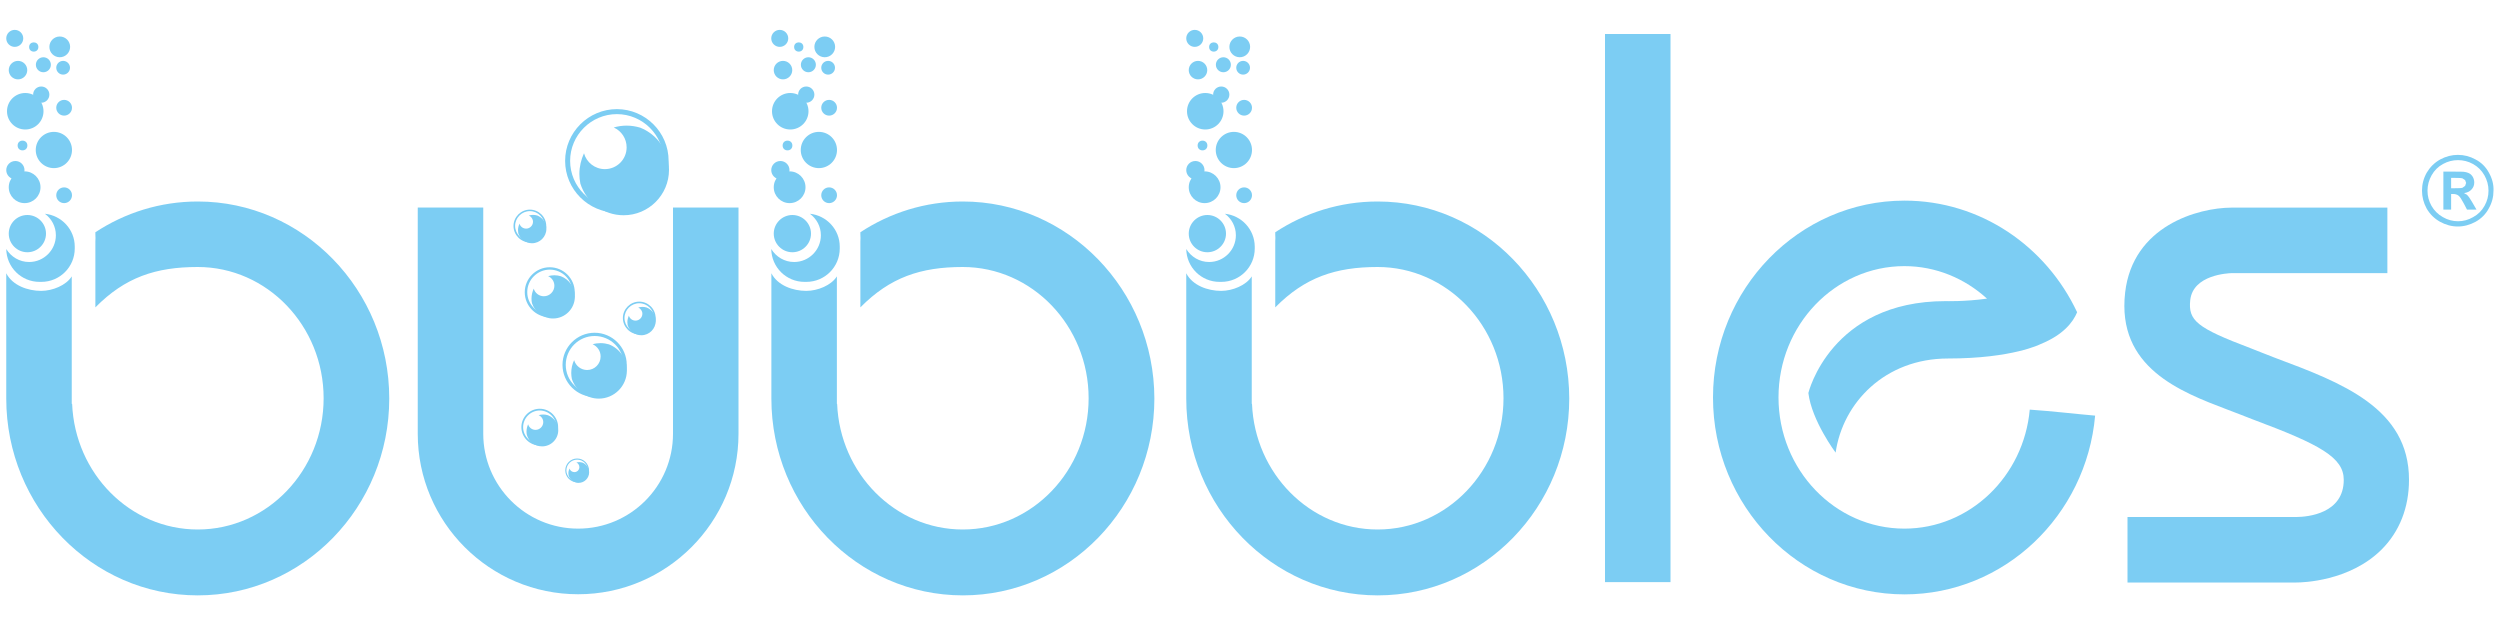 <svg xmlns="http://www.w3.org/2000/svg" xmlns:xlink="http://www.w3.org/1999/xlink" id="katman_1" x="0px" y="0px" viewBox="0 0 200 50" style="enable-background:new 0 0 200 50;" xml:space="preserve"><style type="text/css">	.st0{fill:#7CCDF3;}</style><g>	<g>		<g>			<path class="st0" d="M97.99,17.1c0.53,0.39,0.88,1.01,0.88,1.72c0,1.18-0.96,2.14-2.14,2.14c-0.78,0-1.45-0.42-1.83-1.04    c0.02,1.46,1.2,2.63,2.66,2.63h0.15c1.47,0,2.67-1.19,2.67-2.67v-0.15C100.37,18.36,99.33,17.24,97.99,17.1z"></path>			<path class="st0" d="M96.59,20.18c0.82,0,1.49-0.67,1.49-1.49c0-0.82-0.67-1.49-1.49-1.49c-0.82,0-1.49,0.67-1.49,1.49    C95.1,19.51,95.76,20.18,96.59,20.18z"></path>		</g>		<circle class="st0" cx="96.37" cy="14.98" r="1.27"></circle>		<circle class="st0" cx="95.63" cy="13.61" r="0.73"></circle>		<circle class="st0" cx="98.71" cy="12" r="1.45"></circle>		<circle class="st0" cx="99.53" cy="8.62" r="0.63"></circle>		<circle class="st0" cx="96.2" cy="11.64" r="0.39"></circle>		<circle class="st0" cx="99.53" cy="15.62" r="0.63"></circle>		<circle class="st0" cx="96.42" cy="8.9" r="1.46"></circle>		<circle class="st0" cx="97.7" cy="7.57" r="0.65"></circle>		<circle class="st0" cx="99.18" cy="3.75" r="0.83"></circle>		<circle class="st0" cx="99.45" cy="5.42" r="0.55"></circle>		<circle class="st0" cx="97.87" cy="5.18" r="0.6"></circle>		<circle class="st0" cx="95.84" cy="5.61" r="0.74"></circle>		<circle class="st0" cx="95.58" cy="3.07" r="0.68"></circle>		<circle class="st0" cx="97.1" cy="3.76" r="0.37"></circle>	</g>	<g>		<path class="st0" d="M110.21,16.12c-3.01,0-5.82,0.9-8.19,2.46v0.18c0.01,0.09,0.01,0.19,0.01,0.28c0,0.1-0.01,0.19-0.01,0.28   v5.27c2.37-2.4,4.82-3.23,8.19-3.23c5.55,0,10.07,4.71,10.07,10.5s-4.52,10.5-10.07,10.5c-5.41,0-9.82-4.47-10.05-10.05h-0.02   V22.11c-0.45,0.72-1.54,1.16-2.45,1.16c-1.06,0-2.29-0.43-2.79-1.41v10.02c0,8.68,6.87,15.75,15.32,15.75s15.32-7.06,15.32-15.75   C125.53,23.19,118.66,16.12,110.21,16.12z"></path>	</g>	<g>		<g>			<path class="st0" d="M64.79,17.1c0.53,0.39,0.88,1.01,0.88,1.72c0,1.18-0.96,2.14-2.14,2.14c-0.78,0-1.45-0.42-1.83-1.04    c0.02,1.46,1.2,2.63,2.66,2.63h0.15c1.47,0,2.67-1.19,2.67-2.67v-0.15C67.18,18.36,66.13,17.24,64.79,17.1z"></path>			<path class="st0" d="M63.39,20.18c0.82,0,1.49-0.67,1.49-1.49c0-0.82-0.67-1.49-1.49-1.49c-0.82,0-1.49,0.67-1.49,1.49    C61.9,19.51,62.57,20.18,63.39,20.18z"></path>		</g>		<circle class="st0" cx="63.17" cy="14.98" r="1.27"></circle>		<circle class="st0" cx="62.43" cy="13.61" r="0.73"></circle>		<circle class="st0" cx="65.51" cy="12" r="1.45"></circle>		<circle class="st0" cx="66.33" cy="8.62" r="0.63"></circle>		<circle class="st0" cx="63" cy="11.64" r="0.39"></circle>		<circle class="st0" cx="66.33" cy="15.62" r="0.63"></circle>		<circle class="st0" cx="63.22" cy="8.9" r="1.46"></circle>		<circle class="st0" cx="64.5" cy="7.57" r="0.65"></circle>		<circle class="st0" cx="65.98" cy="3.75" r="0.83"></circle>		<circle class="st0" cx="66.25" cy="5.42" r="0.55"></circle>		<circle class="st0" cx="64.67" cy="5.18" r="0.6"></circle>		<circle class="st0" cx="62.64" cy="5.61" r="0.74"></circle>		<circle class="st0" cx="62.38" cy="3.07" r="0.68"></circle>		<circle class="st0" cx="63.9" cy="3.76" r="0.37"></circle>	</g>	<g>		<path class="st0" d="M77.02,16.12c-3.01,0-5.82,0.9-8.19,2.46v0.18c0.01,0.09,0.01,0.19,0.01,0.28c0,0.1-0.01,0.19-0.01,0.28v5.27   c2.37-2.4,4.82-3.23,8.19-3.23c5.55,0,10.07,4.71,10.07,10.5s-4.52,10.5-10.07,10.5c-5.41,0-9.82-4.47-10.05-10.05h-0.02V22.11   c-0.45,0.72-1.54,1.16-2.45,1.16c-1.06,0-2.29-0.43-2.79-1.41v10.02c0,8.68,6.87,15.75,15.32,15.75s15.32-7.06,15.32-15.75   C92.33,23.19,85.46,16.12,77.02,16.12z"></path>	</g>	<g>		<g>			<path class="st0" d="M3.59,17.1c0.53,0.39,0.88,1.01,0.88,1.72c0,1.18-0.96,2.14-2.14,2.14c-0.78,0-1.45-0.42-1.83-1.04    c0.02,1.46,1.2,2.63,2.66,2.63h0.15c1.47,0,2.67-1.19,2.67-2.67v-0.15C5.98,18.36,4.93,17.24,3.59,17.1z"></path>			<path class="st0" d="M2.19,20.18c0.82,0,1.49-0.67,1.49-1.49c0-0.82-0.67-1.49-1.49-1.49S0.7,17.86,0.7,18.69    C0.7,19.51,1.37,20.18,2.19,20.18z"></path>		</g>		<circle class="st0" cx="1.97" cy="14.98" r="1.27"></circle>		<circle class="st0" cx="1.23" cy="13.61" r="0.73"></circle>		<circle class="st0" cx="4.31" cy="12" r="1.45"></circle>		<circle class="st0" cx="5.13" cy="8.62" r="0.63"></circle>		<circle class="st0" cx="1.8" cy="11.64" r="0.39"></circle>		<circle class="st0" cx="5.13" cy="15.62" r="0.63"></circle>		<circle class="st0" cx="2.02" cy="8.9" r="1.46"></circle>		<circle class="st0" cx="3.3" cy="7.57" r="0.65"></circle>		<circle class="st0" cx="4.78" cy="3.75" r="0.83"></circle>		<circle class="st0" cx="5.05" cy="5.42" r="0.55"></circle>		<circle class="st0" cx="3.47" cy="5.18" r="0.6"></circle>		<circle class="st0" cx="1.44" cy="5.61" r="0.74"></circle>		<circle class="st0" cx="1.18" cy="3.07" r="0.68"></circle>		<circle class="st0" cx="2.7" cy="3.76" r="0.37"></circle>	</g>	<g>		<path class="st0" d="M15.82,16.12c-3.01,0-5.82,0.9-8.19,2.46v0.18c0.01,0.09,0.01,0.19,0.01,0.28c0,0.1-0.01,0.19-0.01,0.28v5.27   c2.37-2.4,4.82-3.23,8.19-3.23c5.55,0,10.07,4.71,10.07,10.5s-4.52,10.5-10.07,10.5c-5.41,0-9.82-4.47-10.05-10.05H5.74V22.11   c-0.45,0.72-1.54,1.16-2.45,1.16c-1.06,0-2.29-0.43-2.79-1.41v10.02c0,8.68,6.87,15.75,15.32,15.75s15.32-7.06,15.32-15.75   C31.14,23.19,24.26,16.12,15.82,16.12z"></path>	</g>	<path class="st0" d="M46.25,47.54c-7.08,0-12.83-5.76-12.83-12.83V16.6h5.24v18.1c0,4.18,3.4,7.59,7.59,7.59s7.59-3.4,7.59-7.59  V16.6h5.24v18.1C59.08,41.78,53.32,47.54,46.25,47.54z"></path>	<rect x="128.4" y="2.72" class="st0" width="5.24" height="43.85"></rect>	<path class="st0" d="M182.07,28.65l-0.21-0.08c-0.74-0.28-1.15-0.46-1.83-0.72c-4.28-1.62-4.99-2.2-4.81-3.85  c0.23-2.02,3.02-2.14,3.31-2.15h12.46v-5.24h-12.47c-2.68,0.01-7.9,1.45-8.51,6.8c-0.68,5.99,4.43,7.93,8.16,9.35  c0.58,0.22,1.42,0.54,2.07,0.8l0.03,0.01c5.35,2,7.23,3.03,7.23,4.82c0,2.71-2.9,2.96-3.77,2.97H170.2v5.24h13.51c0,0,0,0,0,0  c0.45,0,4.25-0.08,6.82-2.64c1.43-1.43,2.19-3.36,2.19-5.57C192.73,32.64,187.31,30.61,182.07,28.65z"></path>	<path class="st0" d="M162.38,32.77c-0.48,5.33-4.79,9.52-10.03,9.52c-5.55,0-10.07-4.71-10.07-10.5s4.52-10.5,10.07-10.5  c2.53,0,4.84,0.99,6.61,2.6c-1.8,0.25-3.31,0.2-3.31,0.2c-9.21,0-10.98,7.35-10.98,7.35c0.27,2.22,2.18,4.77,2.18,4.77  c0.57-3.99,3.95-7.53,8.99-7.53c5.17,0,7.4-1.15,7.4-1.15l0,0c1.82-0.74,2.6-1.75,2.93-2.55c-2.48-5.28-7.73-8.93-13.81-8.93  c-8.45,0-15.32,7.06-15.32,15.75c0,8.68,6.87,15.75,15.32,15.75c7.97,0,14.54-6.29,15.25-14.3  C166.07,33.12,164.29,32.9,162.38,32.77z"></path>	<g>		<g>			<path class="st0" d="M49.89,17.22c2,0,3.63-1.63,3.63-3.63c0-1.54-0.96-2.85-2.31-3.38c-0.34-0.1-0.7-0.16-1.08-0.16    c-0.36,0-0.7,0.05-1.03,0.15c0.61,0.27,1.03,0.88,1.03,1.59c0,0.96-0.78,1.74-1.74,1.74c-0.8,0-1.47-0.54-1.67-1.27    c-0.23,0.5-0.37,1.06-0.37,1.66c0,0.26,0.03,0.52,0.08,0.77C46.89,16.15,48.26,17.22,49.89,17.22z"></path>			<path class="st0" d="M49.35,17.01c-2.28,0-4.14-1.86-4.14-4.14c0-2.28,1.86-4.14,4.14-4.14c2.28,0,4.14,1.86,4.14,4.14    C53.49,15.15,51.64,17.01,49.35,17.01z M49.35,9.13c-2.06,0-3.74,1.68-3.74,3.74c0,2.06,1.68,3.74,3.74,3.74    c2.06,0,3.74-1.68,3.74-3.74C53.09,10.81,51.41,9.13,49.35,9.13z"></path>		</g>		<g>			<path class="st0" d="M42.56,19.46c0.63,0,1.15-0.52,1.15-1.15c0-0.49-0.3-0.9-0.73-1.07c-0.11-0.03-0.22-0.05-0.34-0.05    c-0.11,0-0.22,0.02-0.33,0.05c0.19,0.09,0.33,0.28,0.33,0.5c0,0.3-0.25,0.55-0.55,0.55c-0.25,0-0.47-0.17-0.53-0.4    c-0.07,0.16-0.12,0.34-0.12,0.52c0,0.08,0.01,0.17,0.02,0.24C41.61,19.12,42.05,19.46,42.56,19.46z"></path>			<path class="st0" d="M42.39,19.39c-0.72,0-1.31-0.59-1.31-1.31c0-0.72,0.59-1.31,1.31-1.31c0.72,0,1.31,0.59,1.31,1.31    C43.7,18.8,43.11,19.39,42.39,19.39z M42.39,16.89c-0.65,0-1.18,0.53-1.18,1.18c0,0.65,0.53,1.18,1.18,1.18    c0.65,0,1.18-0.53,1.18-1.18C43.57,17.43,43.04,16.89,42.39,16.89z"></path>		</g>		<g>			<path class="st0" d="M51.31,26.82c0.63,0,1.15-0.52,1.15-1.15c0-0.49-0.3-0.9-0.73-1.07c-0.11-0.03-0.22-0.05-0.34-0.05    c-0.11,0-0.22,0.02-0.33,0.05c0.19,0.09,0.33,0.28,0.33,0.5c0,0.3-0.25,0.55-0.55,0.55c-0.25,0-0.47-0.17-0.53-0.4    c-0.07,0.16-0.12,0.34-0.12,0.52c0,0.08,0.01,0.17,0.02,0.24C50.36,26.48,50.79,26.82,51.31,26.82z"></path>			<path class="st0" d="M51.14,26.75c-0.72,0-1.31-0.59-1.31-1.31c0-0.72,0.59-1.31,1.31-1.31c0.72,0,1.31,0.59,1.31,1.31    C52.45,26.17,51.86,26.75,51.14,26.75z M51.14,24.26c-0.65,0-1.18,0.53-1.18,1.18c0,0.65,0.53,1.18,1.18,1.18    c0.65,0,1.18-0.53,1.18-1.18C52.32,24.79,51.79,24.26,51.14,24.26z"></path>		</g>		<g>			<path class="st0" d="M43.37,35.71c0.71,0,1.29-0.58,1.29-1.29c0-0.55-0.34-1.01-0.82-1.2c-0.12-0.04-0.25-0.06-0.38-0.06    c-0.13,0-0.25,0.02-0.37,0.05c0.22,0.1,0.37,0.31,0.37,0.56c0,0.34-0.28,0.62-0.62,0.62c-0.28,0-0.52-0.19-0.59-0.45    c-0.08,0.18-0.13,0.38-0.13,0.59c0,0.09,0.01,0.19,0.03,0.27C42.3,35.33,42.79,35.71,43.37,35.71z"></path>			<path class="st0" d="M43.18,35.64c-0.81,0-1.47-0.66-1.47-1.47c0-0.81,0.66-1.47,1.47-1.47c0.81,0,1.47,0.66,1.47,1.47    C44.65,34.98,43.99,35.64,43.18,35.64z M43.18,32.84c-0.73,0-1.33,0.6-1.33,1.33c0,0.73,0.6,1.33,1.33,1.33    c0.73,0,1.33-0.6,1.33-1.33C44.51,33.44,43.91,32.84,43.18,32.84z"></path>		</g>		<g>			<path class="st0" d="M46.29,38.63c0.46,0,0.84-0.38,0.84-0.84c0-0.35-0.22-0.66-0.53-0.78c-0.08-0.02-0.16-0.04-0.25-0.04    c-0.08,0-0.16,0.01-0.24,0.03c0.14,0.06,0.24,0.2,0.24,0.37c0,0.22-0.18,0.4-0.4,0.4c-0.18,0-0.34-0.12-0.39-0.29    c-0.05,0.12-0.09,0.24-0.09,0.38c0,0.06,0.01,0.12,0.02,0.18C45.6,38.38,45.92,38.63,46.29,38.63z"></path>			<path class="st0" d="M46.17,38.58c-0.53,0-0.95-0.43-0.95-0.95c0-0.53,0.43-0.95,0.95-0.95c0.53,0,0.95,0.43,0.95,0.95    C47.12,38.15,46.69,38.58,46.17,38.58z M46.17,36.77c-0.47,0-0.86,0.39-0.86,0.86c0,0.47,0.39,0.86,0.86,0.86    c0.47,0,0.86-0.39,0.86-0.86C47.03,37.15,46.64,36.77,46.17,36.77z"></path>		</g>		<g>			<path class="st0" d="M44.24,25.48c0.97,0,1.75-0.79,1.75-1.75c0-0.74-0.46-1.38-1.12-1.63c-0.16-0.05-0.34-0.08-0.52-0.08    c-0.17,0-0.34,0.03-0.5,0.07c0.29,0.13,0.5,0.42,0.5,0.77c0,0.46-0.38,0.84-0.84,0.84c-0.39,0-0.71-0.26-0.81-0.61    c-0.11,0.24-0.18,0.51-0.18,0.8c0,0.13,0.01,0.25,0.04,0.37C42.79,24.96,43.46,25.48,44.24,25.48z"></path>			<path class="st0" d="M43.98,25.38c-1.1,0-2-0.9-2-2c0-1.1,0.9-2,2-2c1.1,0,2,0.9,2,2C45.98,24.48,45.09,25.38,43.98,25.38z     M43.98,21.57c-0.99,0-1.8,0.81-1.8,1.8c0,0.99,0.81,1.8,1.8,1.8c0.99,0,1.8-0.81,1.8-1.8C45.79,22.38,44.98,21.57,43.98,21.57z"></path>		</g>		<g>			<path class="st0" d="M47.9,31.89c1.24,0,2.25-1.01,2.25-2.25c0-0.95-0.59-1.76-1.43-2.09c-0.21-0.06-0.43-0.1-0.67-0.1    c-0.22,0-0.44,0.03-0.64,0.09c0.38,0.17,0.64,0.54,0.64,0.98c0,0.59-0.48,1.08-1.08,1.08c-0.49,0-0.91-0.33-1.04-0.79    c-0.15,0.31-0.23,0.66-0.23,1.03c0,0.16,0.02,0.32,0.05,0.48C46.05,31.22,46.9,31.89,47.9,31.89z"></path>			<path class="st0" d="M47.57,31.76c-1.41,0-2.57-1.15-2.57-2.57c0-1.41,1.15-2.57,2.57-2.57c1.41,0,2.57,1.15,2.57,2.57    C50.14,30.61,48.99,31.76,47.57,31.76z M47.57,26.88c-1.28,0-2.31,1.04-2.31,2.31c0,1.28,1.04,2.31,2.31,2.31    c1.28,0,2.31-1.04,2.31-2.31C49.89,27.91,48.85,26.88,47.57,26.88z"></path>		</g>	</g>	<g id="XMLID_00000062906536299510213000000015538793539877381794_">		<g id="XMLID_00000133511855552781836070000001412978086460554117_">			<path id="XMLID_00000079445776737206319560000001761444313987198131_" class="st0" d="M199.11,13.81    c-0.25-0.46-0.6-0.81-1.06-1.05c-0.45-0.25-0.92-0.37-1.42-0.37c-0.49,0-0.96,0.12-1.42,0.37c-0.45,0.25-0.8,0.6-1.07,1.05    c-0.26,0.46-0.38,0.94-0.38,1.44c0,0.5,0.12,0.97,0.37,1.43c0.26,0.45,0.61,0.8,1.07,1.06c0.45,0.25,0.93,0.38,1.42,0.38    c0.5,0,0.97-0.13,1.43-0.38c0.45-0.25,0.81-0.61,1.05-1.06c0.26-0.46,0.38-0.93,0.38-1.43C199.5,14.75,199.37,14.27,199.11,13.81    z M198.76,16.47c-0.22,0.39-0.52,0.69-0.91,0.9c-0.38,0.22-0.78,0.33-1.21,0.33c-0.42,0-0.83-0.11-1.21-0.33    c-0.39-0.22-0.69-0.52-0.91-0.9c-0.22-0.39-0.32-0.79-0.32-1.22c0-0.43,0.11-0.84,0.33-1.23c0.22-0.39,0.52-0.69,0.91-0.9    c0.38-0.21,0.78-0.31,1.2-0.31c0.42,0,0.82,0.1,1.2,0.31c0.38,0.21,0.69,0.51,0.91,0.9c0.22,0.39,0.33,0.8,0.33,1.23    C199.08,15.68,198.98,16.08,198.76,16.47z"></path>			<path id="XMLID_00000126316190860069142270000010648003767597726619_" class="st0" d="M197.54,15.8    c-0.08-0.12-0.16-0.19-0.2-0.23l-0.22-0.12c0.26-0.04,0.46-0.13,0.6-0.29c0.15-0.16,0.22-0.34,0.22-0.56    c0-0.16-0.04-0.31-0.11-0.44c-0.08-0.13-0.17-0.23-0.29-0.29c-0.11-0.06-0.27-0.11-0.48-0.13c-0.07-0.01-0.39-0.01-0.97-0.01    h-0.62v3.04h0.62v-1.25h0.16c0.17,0,0.32,0.04,0.43,0.13c0.11,0.08,0.25,0.3,0.42,0.62l0.26,0.5h0.76l-0.36-0.62    C197.64,15.96,197.56,15.83,197.54,15.8z M197,15.02c-0.08,0.03-0.31,0.04-0.66,0.04h-0.25v-0.83h0.25    c0.35,0,0.57,0.01,0.66,0.04l0.21,0.14l0.08,0.22l-0.08,0.24L197,15.02z"></path>		</g>	</g></g></svg>